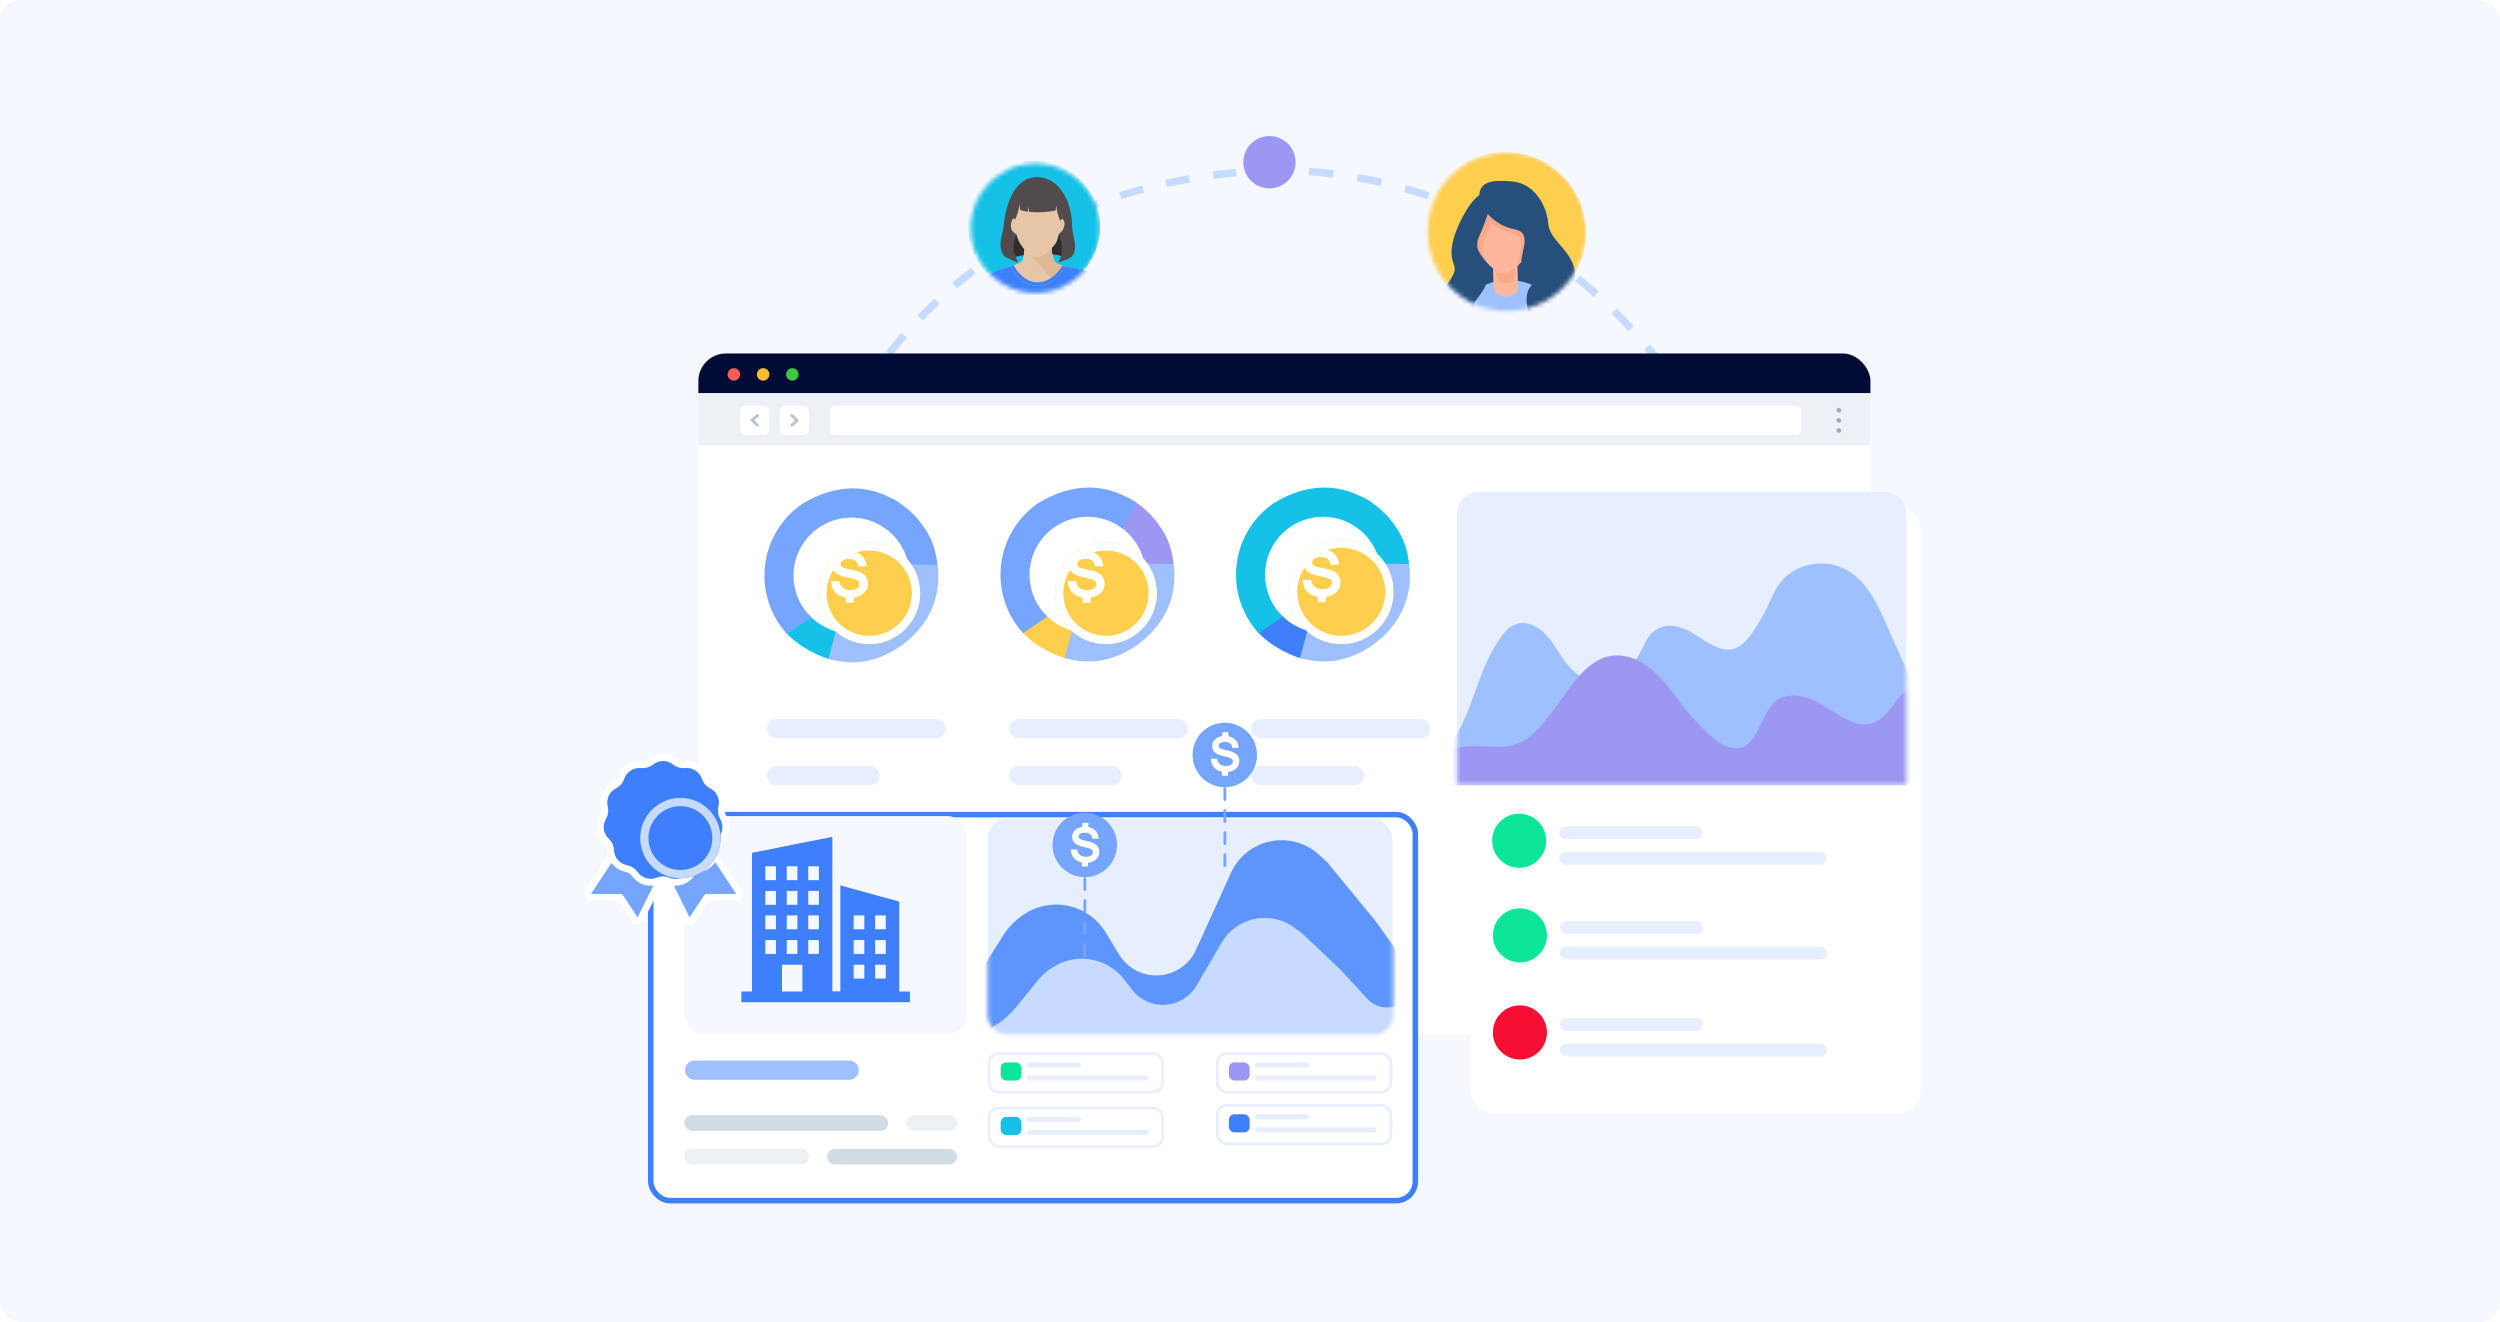 <svg width="588" height="311" viewBox="0 0 588 311" fill="none" xmlns="http://www.w3.org/2000/svg">
<rect width="588" height="311" rx="5" fill="#F5F8FF"/>
<path fill-rule="evenodd" clip-rule="evenodd" d="M299.204 39.121H299.222C300.194 39.121 301.163 39.133 302.129 39.157L302.085 40.916C301.139 40.892 300.191 40.88 299.239 40.88C298.295 40.918 297.356 40.965 296.423 41.02L296.32 39.264C297.269 39.208 298.225 39.161 299.186 39.122L299.204 39.121ZM313.468 41.773C311.588 41.535 309.694 41.344 307.787 41.201L307.919 39.447C309.855 39.593 311.779 39.786 313.688 40.028L313.468 41.773ZM290.861 41.449C289.032 41.625 287.225 41.833 285.443 42.073L285.209 40.329C287.014 40.087 288.842 39.876 290.694 39.698L290.861 41.449ZM324.705 43.775C322.857 43.348 320.992 42.966 319.112 42.631L319.42 40.899C321.33 41.239 323.224 41.627 325.101 42.061L324.705 43.775ZM279.885 42.934C278.058 43.256 276.257 43.611 274.482 44L274.106 42.282C275.905 41.888 277.729 41.528 279.581 41.202L279.885 42.934ZM335.682 46.908C333.885 46.295 332.068 45.725 330.233 45.202L330.715 43.51C332.579 44.042 334.424 44.62 336.249 45.243L335.682 46.908ZM269.085 45.305C267.281 45.783 265.506 46.296 263.76 46.843L263.235 45.165C265.006 44.609 266.806 44.089 268.635 43.604L269.085 45.305ZM258.539 48.612C256.781 49.253 255.055 49.93 253.36 50.641L252.68 49.019C254.401 48.297 256.153 47.61 257.937 46.959L258.539 48.612ZM346.285 51.138C344.558 50.345 342.808 49.595 341.037 48.889L341.688 47.255C343.486 47.972 345.264 48.734 347.018 49.539L346.285 51.138ZM248.344 52.889C246.656 53.696 245.001 54.538 243.38 55.414L242.545 53.866C244.191 52.976 245.872 52.121 247.587 51.302L248.344 52.889ZM356.41 56.415C354.77 55.452 353.104 54.53 351.414 53.649L352.226 52.089C353.942 52.983 355.633 53.92 357.299 54.897L356.41 56.415ZM238.612 58.147C237.016 59.116 235.454 60.12 233.929 61.157L232.941 59.701C234.492 58.648 236.078 57.628 237.701 56.643L238.612 58.147ZM365.96 62.676C364.422 61.555 362.856 60.471 361.263 59.427L362.226 57.955C363.843 59.016 365.434 60.116 366.995 61.254L365.96 62.676ZM229.459 64.365C227.974 65.489 226.525 66.647 225.114 67.835L223.982 66.49C225.417 65.281 226.889 64.105 228.398 62.962L229.459 64.365ZM374.846 69.851C373.425 68.583 371.973 67.35 370.491 66.154L371.595 64.785C373.099 66 374.573 67.251 376.016 68.538L374.846 69.851ZM220.992 71.493C219.634 72.762 218.315 74.061 217.034 75.389L215.769 74.167C217.071 72.817 218.412 71.497 219.792 70.208L220.992 71.493ZM382.988 77.863C381.696 76.462 380.372 75.093 379.015 73.757L380.247 72.503C381.624 73.859 382.969 75.248 384.28 76.67L382.988 77.863ZM213.303 79.458C212.086 80.856 210.907 82.282 209.768 83.733L208.386 82.647C209.543 81.172 210.741 79.723 211.978 78.302L213.303 79.458ZM390.314 86.629C389.163 85.109 387.977 83.617 386.757 82.157L388.106 81.029C389.344 82.511 390.548 84.024 391.715 85.568L390.314 86.629ZM206.464 88.166C205.396 89.677 204.367 91.212 203.377 92.771L201.894 91.827C202.899 90.245 203.944 88.685 205.029 87.15L206.464 88.166ZM396.757 96.065C395.758 94.439 394.722 92.84 393.649 91.269L395.1 90.276C396.189 91.871 397.241 93.494 398.254 95.144L396.757 96.065ZM200.525 97.513C199.612 99.121 198.737 100.749 197.903 102.396L196.335 101.601C197.182 99.928 198.07 98.275 198.998 96.644L200.525 97.513ZM402.259 106.079C401.421 104.363 400.544 102.672 399.629 101.005L401.169 100.158C402.098 101.849 402.988 103.566 403.838 105.307L402.259 106.079ZM195.518 107.395C194.762 109.081 194.046 110.784 193.369 112.503L191.734 111.859C192.42 110.115 193.147 108.386 193.914 106.675L195.518 107.395ZM406.769 116.577C406.101 114.788 405.391 113.02 404.641 111.274L406.256 110.579C407.017 112.351 407.737 114.146 408.416 115.961L406.769 116.577ZM191.459 117.705C190.862 119.454 190.305 121.216 189.787 122.99L188.1 122.498C188.625 120.698 189.19 118.911 189.795 117.137L191.459 117.705ZM410.248 127.462C409.754 125.616 409.218 123.787 408.64 121.978L410.314 121.442C410.901 123.278 411.445 125.134 411.946 127.008L410.248 127.462ZM188.355 128.346C187.918 130.141 187.52 131.946 187.162 133.76L185.438 133.419C185.8 131.58 186.204 129.75 186.647 127.929L188.355 128.346ZM412.665 138.631C412.35 136.744 411.992 134.873 411.59 133.018L413.308 132.645C413.716 134.528 414.08 136.427 414.399 138.341L412.665 138.631ZM186.208 139.222C185.93 141.049 185.691 142.882 185.492 144.721L183.745 144.531C183.946 142.668 184.188 140.809 184.47 138.957L186.208 139.222ZM414.007 149.98C413.873 148.07 413.693 146.173 413.471 144.29L415.216 144.083C415.442 145.994 415.624 147.919 415.76 149.856L414.007 149.98ZM185.016 150.246C184.896 152.09 184.817 153.938 184.777 155.786L183.02 155.748C183.06 153.874 183.141 152.002 183.261 150.132L185.016 150.246ZM414.308 158.557C414.308 157.599 414.297 156.643 414.275 155.69L416.032 155.649C416.048 156.324 416.058 157 416.063 157.678H416.069V158.557C416.069 159.529 416.057 160.499 416.035 161.466L414.277 161.425C414.293 160.748 414.303 160.071 414.308 159.392V158.557ZM184.777 161.332C184.817 163.18 184.896 165.027 185.015 166.872L183.261 166.985C183.14 165.115 183.06 163.243 183.02 161.369L184.777 161.332Z" fill="#C6DBFF"/>
<mask id="mask0_6634_91967" style="mask-type:alpha" maskUnits="userSpaceOnUse" x="228" y="38" width="31" height="31">
<circle cx="243.545" cy="53.687" r="15.213" fill="#C4C4C4"/>
</mask>
<g mask="url(#mask0_6634_91967)">
<circle cx="243.216" cy="53.362" r="15.537" fill="#15C1E6"/>
<path d="M239.029 55.173L238.575 54.994C238.317 54.892 238.103 54.703 237.974 54.456C237.801 54.123 237.599 53.616 237.618 53.078C237.652 52.145 238.355 50.976 238.683 51.327C239.01 51.678 239.44 52.845 239.44 52.845V55.173H239.029Z" fill="#E7C6A7"/>
<path d="M249.374 55.173L250.187 54.851C250.187 54.851 250.815 54.011 250.782 53.078C250.749 52.145 250.045 50.976 249.718 51.327C249.391 51.678 248.961 52.845 248.961 52.845V55.173H249.374Z" fill="#E7C6A7"/>
<path d="M249.375 55.174L249.824 54.996C250.09 54.892 250.309 54.693 250.44 54.438C250.611 54.105 250.804 53.606 250.786 53.078C250.753 52.145 250.049 50.976 249.722 51.327C249.395 51.678 248.965 52.845 248.965 52.845V55.173H249.375V55.174Z" fill="#E7C6A7"/>
<path d="M240.848 56.713C240.848 56.713 241.101 60.551 240.325 61.411C239.392 62.445 235.183 63.19 235.39 63.554C235.39 63.554 238.119 68.356 243.879 68.356C249.639 68.356 252.467 64.093 252.899 63.479C253.029 63.195 248.951 62.451 248.152 61.651C247.369 60.868 247.339 56.563 247.339 56.563L240.848 56.713Z" fill="#E7C6A7"/>
<path d="M251.787 64.19C252.027 63.862 252.255 63.548 252.471 63.248C252.366 63.212 252.252 63.172 252.131 63.127C250.94 62.761 248.712 62.219 248.144 61.652C247.509 61.016 247.369 58.058 247.34 56.968L241.086 57.599C241.101 57.907 241.116 58.265 241.123 58.638L248.768 67.059C249.008 66.933 251.57 64.325 251.787 64.19Z" fill="#DFB996"/>
<path d="M249.361 51.421C249.361 53.227 249.073 55.187 248.69 56.563C248.643 56.728 248.571 56.886 248.474 57.029C247.167 58.944 245.321 60.471 244.054 60.471C242.679 60.471 241.008 59.136 239.717 57.057C239.627 56.912 239.597 56.739 239.525 56.583C238.849 55.143 238.688 53.236 238.745 51.421C238.902 46.518 241.122 42.538 244.054 42.538C246.985 42.538 249.361 46.515 249.361 51.421Z" fill="#E7C6A7"/>
<path d="M252.156 53.318C252.156 46.871 248.725 41.643 243.945 41.643C239.164 41.643 236.64 46.898 236.044 53.318C235.887 55.006 234.461 57.698 236.061 60.075C236.182 60.255 236.453 60.462 236.651 60.552C237.472 60.932 238.668 61.519 239.396 61.724C239.509 61.756 238.816 60.445 238.929 60.401C238.929 60.401 240.11 60.039 240.776 60.014C240.776 60.014 240.88 59.269 240.874 58.609C240.874 58.609 239.377 56.982 239.067 55.174C239.065 55.172 239.062 55.17 239.06 55.168C238.039 54.414 237.935 54.157 237.838 53.76C237.501 52.379 238.359 50.609 238.741 51.685C239.386 50.375 239.892 48.086 239.892 48.086C239.962 48.111 239.873 49.334 239.945 49.363C240.372 49.526 240.993 49.706 241.731 49.8C241.783 49.807 241.839 48.617 241.892 48.619C241.94 48.621 241.987 49.81 242.036 49.816C244.089 50.054 246.599 49.903 248.257 49.501C248.364 49.475 248.349 48.47 248.449 48.442C248.547 49.608 248.912 50.859 249.353 51.923C249.719 51.265 250.1 51.515 250.286 52.064C250.524 52.764 250.21 53.729 249.829 54.31C249.7 54.507 249.033 54.976 249.001 55.175C249.001 55.175 248.924 55.966 248.428 57.065C248.342 57.258 248.243 57.365 247.411 58.374C247.412 59.255 247.526 59.668 247.561 59.812C247.561 59.812 248.975 59.958 249.61 60.187C249.65 60.201 248.92 61.741 248.96 61.729C249.691 61.493 251.729 60.894 252.192 60.199C253.65 58.298 252.336 55.96 252.156 53.318Z" fill="#514B4E"/>
<path opacity="0.41" d="M240.878 58.609C240.878 58.609 239.399 56.988 239.07 55.174C238.34 56.31 238.089 59.048 238.933 60.403C238.933 60.403 240.114 60.041 240.78 60.016C240.78 60.015 240.884 59.27 240.878 58.609Z" fill="black"/>
<path opacity="0.41" d="M249.002 55.188C249.002 55.188 249.002 55.225 248.984 55.314C248.939 55.588 248.803 56.239 248.432 57.063C248.345 57.256 248.246 57.363 247.414 58.372C247.415 59.253 247.53 59.666 247.564 59.81C247.564 59.81 248.978 59.956 249.614 60.185C249.943 58.466 249.656 56.381 249.002 55.188Z" fill="black"/>
<path d="M250.661 62.698L250.695 62.717C250.67 62.763 250.072 63.852 248.964 64.952C248.308 65.603 247.609 66.122 246.884 66.497C245.968 66.971 245.011 67.211 244.039 67.211C243.078 67.211 242.141 66.972 241.255 66.5C240.556 66.128 239.887 65.609 239.269 64.96C238.224 63.863 237.63 62.661 237.63 62.661C236.389 63.043 228.967 64.96 232.136 68.355C232.136 68.355 238.28 70.801 244.039 70.801C249.799 70.801 259.237 65.302 255.906 63.828C259.738 64.536 251.844 63.046 250.661 62.698Z" fill="#3D7FFC"/>
<path d="M237.652 62.701C237.674 62.747 238.229 63.862 239.274 64.961C239.892 65.61 240.561 66.129 241.261 66.501C242.146 66.972 243.083 67.212 244.045 67.212C245.016 67.212 245.973 66.971 246.889 66.498C247.613 66.124 248.313 65.604 248.969 64.953C250.077 63.853 250.676 62.763 250.701 62.717L250.666 62.698C250.416 62.625 250.163 62.547 249.917 62.468C249.731 62.778 249.21 63.581 248.403 64.382C247.049 65.728 245.583 66.408 244.046 66.408C242.531 66.408 241.121 65.735 239.856 64.407C239.055 63.567 238.572 62.685 238.421 62.403C238.166 62.489 237.889 62.584 237.633 62.663L237.652 62.701Z" fill="#3D7FFC"/>
</g>
<mask id="mask1_6634_91967" style="mask-type:alpha" maskUnits="userSpaceOnUse" x="335" y="35" width="39" height="39">
<circle cx="354.429" cy="54.517" r="18.633" fill="#C4C4C4"/>
</mask>
<g mask="url(#mask1_6634_91967)">
<path d="M353.964 73.816C364.48 73.816 373.006 65.292 373.006 54.777C373.006 44.263 364.48 35.739 353.964 35.739C343.447 35.739 334.922 44.263 334.922 54.777C334.922 65.292 343.447 73.816 353.964 73.816Z" fill="#FECE4D"/>
<path d="M347.177 68.018C348.903 68.018 350.303 65.993 350.303 63.494C350.303 60.995 348.903 58.97 347.177 58.97C345.45 58.97 344.051 60.995 344.051 63.494C344.051 65.993 345.45 68.018 347.177 68.018Z" fill="#FEB79C"/>
<path d="M344.976 70.944L364.146 69.874C364.146 69.874 367.07 61.886 366.413 61.356C365.746 60.826 354.694 54.967 354.694 54.967L343.906 55.232L344.976 70.944Z" fill="#274F7C"/>
<path d="M354.829 89.579C362.034 89.579 367.874 84.276 367.874 77.734C367.874 71.192 362.034 65.889 354.829 65.889C347.625 65.889 341.785 71.192 341.785 77.734C341.785 84.276 347.625 89.579 354.829 89.579Z" fill="#9FC0FF"/>
<path d="M354.174 69.747C352.616 69.747 351.337 68.769 351.295 67.551L351.114 61.953C351.073 60.714 352.338 59.67 353.924 59.648C355.523 59.627 356.844 60.605 356.872 61.844L357.053 67.443C357.095 68.682 355.829 69.725 354.244 69.747C354.23 69.747 354.202 69.747 354.174 69.747Z" fill="#FEB79C"/>
<path d="M353.974 59.436C352.946 59.458 352.099 60.199 351.887 61.163L351.971 64.48C352.003 65.677 352.978 66.62 354.165 66.62C354.186 66.62 354.197 66.62 354.218 66.62C355.246 66.599 356.094 65.857 356.305 64.893L356.221 61.577C356.189 60.358 355.193 59.405 353.974 59.436Z" fill="#FAA887"/>
<path d="M360.819 53.643C360.819 58.602 356.824 64.228 353.529 64.228C351.028 64.228 346.238 58.612 346.238 53.643C346.238 48.685 349.502 44.659 353.529 44.659C357.555 44.659 360.819 48.685 360.819 53.643Z" fill="#FEB79C"/>
<path d="M350.127 46.448C349.449 46.522 348.718 47.031 347.997 47.783C346.895 49.351 346.238 51.396 346.238 53.642C346.238 56.365 347.679 59.278 349.396 61.365C348.612 59.745 348.252 58.113 349.237 56.142C350.127 54.352 351.431 50.347 351.431 50.347C351.431 50.347 352.829 46.151 350.127 46.448Z" fill="#FAA887"/>
<path d="M353.531 44.659C351.009 44.659 348.794 46.238 347.48 48.632C348.148 50.052 350.331 53.707 355.428 54.745C359.497 55.572 357.07 59.375 357.007 62.469C359.115 60.413 360.822 56.885 360.822 53.643C360.822 48.685 357.558 44.659 353.531 44.659Z" fill="#FAA887"/>
<path d="M348.047 47.253C348.047 47.253 349.87 52.646 356.238 53.939C361.134 54.934 356.641 60.232 358.135 63.421C359.247 65.794 361.727 65.222 359.83 67.616C357.933 70.011 359.428 78.095 365.118 76.304C370.808 74.503 371.709 65.021 369.515 61.132C367.322 57.234 364.419 55.941 364.122 52.349C363.825 48.758 361.123 43.068 355.539 42.666C351.999 42.412 347.146 42.062 348.047 47.253Z" fill="#274F7C"/>
<path d="M350.238 49.446C350.238 49.446 348.934 53.451 348.044 55.242C346.55 58.24 348.14 60.433 349.644 63.029C350.746 64.936 349.358 67.479 348.542 68.718C347.048 71.017 345.745 71.515 347.44 73.306C349.136 75.107 339.451 81.792 338.454 75.7C337.458 69.608 340.351 67.51 341.75 64.713C343.149 61.916 340.256 62.022 341.951 55.93C342.831 52.784 346.243 45.844 348.945 45.547C351.637 45.251 350.238 49.446 350.238 49.446Z" fill="#274F7C"/>
</g>
<circle cx="298.572" cy="38.15" r="6.15" fill="#9D97F4"/>
<g filter="url(#filter0_dd_6634_91967)">
<g clip-path="url(#clip0_6634_91967)">
<path d="M434.512 89.247H163.196C161.994 89.247 161.02 90.254 161.02 91.495V259.588C161.02 260.829 161.994 261.836 163.196 261.836H434.512C435.714 261.836 436.688 260.829 436.688 259.588V91.495C436.688 90.254 435.714 89.247 434.512 89.247Z" fill="white"/>
<path d="M436.688 79.905H161.02V89.247H436.688V79.905Z" fill="#000C36"/>
<path d="M170.843 84.818C170.844 85.109 170.758 85.395 170.596 85.638C170.435 85.881 170.205 86.071 169.935 86.183C169.666 86.295 169.369 86.325 169.083 86.268C168.797 86.212 168.534 86.072 168.328 85.865C168.121 85.659 167.98 85.397 167.923 85.11C167.866 84.824 167.895 84.527 168.006 84.257C168.118 83.988 168.307 83.757 168.549 83.595C168.792 83.433 169.077 83.346 169.369 83.346C169.758 83.349 170.131 83.505 170.407 83.78C170.683 84.055 170.839 84.428 170.843 84.818Z" fill="#F66058"/>
<path d="M177.722 84.818C177.722 85.11 177.636 85.395 177.475 85.638C177.313 85.882 177.083 86.071 176.813 86.183C176.544 86.295 176.247 86.325 175.961 86.268C175.675 86.211 175.412 86.071 175.205 85.864C174.999 85.658 174.858 85.395 174.802 85.108C174.745 84.822 174.774 84.525 174.886 84.255C174.998 83.985 175.188 83.755 175.431 83.593C175.674 83.431 175.959 83.345 176.251 83.346C176.445 83.345 176.636 83.382 176.815 83.456C176.994 83.53 177.156 83.638 177.293 83.775C177.43 83.912 177.538 84.074 177.612 84.253C177.685 84.432 177.723 84.624 177.722 84.818Z" fill="#F9BD2E"/>
<path d="M184.601 84.818C184.601 85.109 184.516 85.395 184.354 85.638C184.192 85.881 183.962 86.071 183.693 86.183C183.424 86.295 183.127 86.325 182.841 86.268C182.555 86.212 182.292 86.072 182.085 85.865C181.879 85.659 181.738 85.397 181.681 85.11C181.624 84.824 181.653 84.527 181.764 84.257C181.876 83.988 182.065 83.757 182.307 83.595C182.55 83.433 182.835 83.346 183.127 83.346C183.516 83.349 183.889 83.505 184.165 83.78C184.44 84.055 184.597 84.428 184.601 84.818Z" fill="#3CC840"/>
<path d="M436.688 89.247H161.02V101.54H436.688V89.247Z" fill="#EDF1F6"/>
<path d="M420.472 93.491C420.472 92.776 419.892 92.197 419.177 92.197H193.271C192.556 92.197 191.977 92.776 191.977 93.491V97.786C191.977 98.501 192.556 99.08 193.271 99.08H419.177C419.892 99.08 420.472 98.501 420.472 97.786V93.491Z" fill="white"/>
<rect x="180.18" y="92.197" width="6.879" height="6.884" rx="1.295" fill="white"/>
<path fill-rule="evenodd" clip-rule="evenodd" d="M182.746 94.26C182.887 94.131 183.115 94.131 183.255 94.26L184.501 95.407C184.641 95.536 184.641 95.745 184.501 95.874L183.255 97.017C183.114 97.146 182.887 97.146 182.746 97.017C182.605 96.888 182.605 96.679 182.746 96.55L183.738 95.64L182.746 94.726C182.605 94.597 182.606 94.388 182.746 94.26Z" fill="#B8C4D0"/>
<rect x="177.727" y="99.08" width="6.879" height="6.884" rx="1.295" transform="rotate(-180 177.727 99.08)" fill="white"/>
<path fill-rule="evenodd" clip-rule="evenodd" d="M175.16 97.017C175.019 97.146 174.791 97.146 174.651 97.017L173.405 95.87C173.265 95.741 173.265 95.532 173.405 95.403L174.651 94.26C174.792 94.131 175.02 94.131 175.16 94.26C175.301 94.389 175.301 94.598 175.16 94.727L174.168 95.637L175.161 96.551C175.301 96.68 175.301 96.889 175.16 97.017Z" fill="#B8C4D0"/>
<path d="M429.255 93.808C429.144 93.808 429.036 93.775 428.944 93.713C428.851 93.651 428.78 93.564 428.737 93.461C428.695 93.359 428.684 93.246 428.706 93.138C428.728 93.029 428.782 92.929 428.861 92.851C428.94 92.773 429.04 92.721 429.149 92.7C429.258 92.679 429.371 92.691 429.473 92.734C429.575 92.777 429.662 92.849 429.723 92.942C429.784 93.034 429.816 93.143 429.815 93.254C429.813 93.401 429.754 93.542 429.649 93.646C429.544 93.749 429.403 93.808 429.255 93.808Z" fill="#9BACBC"/>
<path d="M429.255 96.178C429.144 96.178 429.036 96.145 428.944 96.084C428.851 96.022 428.78 95.934 428.737 95.832C428.695 95.729 428.684 95.617 428.706 95.508C428.728 95.4 428.782 95.3 428.861 95.222C428.94 95.144 429.04 95.091 429.149 95.07C429.258 95.049 429.371 95.061 429.473 95.104C429.575 95.147 429.662 95.22 429.723 95.312C429.784 95.405 429.816 95.514 429.815 95.624C429.813 95.772 429.754 95.913 429.649 96.016C429.544 96.12 429.403 96.178 429.255 96.178Z" fill="#9BACBC"/>
<path d="M429.255 98.568C429.144 98.568 429.036 98.535 428.944 98.473C428.852 98.412 428.78 98.325 428.738 98.222C428.696 98.12 428.684 98.008 428.706 97.9C428.728 97.791 428.781 97.691 428.859 97.613C428.938 97.535 429.037 97.482 429.146 97.46C429.254 97.439 429.367 97.45 429.469 97.492C429.571 97.534 429.659 97.606 429.72 97.698C429.782 97.79 429.815 97.898 429.815 98.009C429.815 98.157 429.756 98.299 429.651 98.404C429.546 98.509 429.403 98.568 429.255 98.568Z" fill="#9BACBC"/>
<path d="M213.936 120.578C212.039 117.797 209.485 115.527 206.5 113.968C206.594 115.16 206.407 116.357 205.951 117.462C205.496 118.567 204.786 119.55 203.879 120.329C206.212 121.688 208.091 123.706 209.277 126.13C210.462 128.554 210.903 131.274 210.542 133.948C210.922 133.775 211.323 133.652 211.734 133.581L212.54 133.542C212.855 133.091 213.163 132.626 213.451 132.155C213.635 131.744 213.855 131.35 214.106 130.977C214.185 130.813 214.263 130.656 214.335 130.499C214.951 129.19 216.15 130.172 217.27 129.642C216.74 125.002 215.462 122.803 213.936 120.578Z" fill="#76A5FF"/>
<path d="M194.469 149.96H194.646C194.561 149.541 194.469 149.129 194.352 148.71C194.306 148.534 194.247 148.357 194.201 148.18V148.134L193.729 146.642C193.598 146.219 193.549 145.775 193.585 145.333C190.998 144.656 188.669 143.231 186.889 141.237C185.709 142.473 184.375 143.553 182.919 144.45C182.422 144.775 181.884 145.035 181.32 145.222C183.803 148.219 188.16 150.615 191.652 151.766C192.655 150.778 192.989 149.96 194.469 149.96Z" fill="#15C1E6"/>
<path d="M187.578 141.97C186.906 141.325 186.302 140.612 185.777 139.843C183.943 137.168 183.123 133.928 183.464 130.703C183.805 127.479 185.286 124.481 187.639 122.248C189.993 120.015 193.066 118.693 196.308 118.519C199.549 118.344 202.747 119.329 205.327 121.297L208.347 115.073C201.14 110.4 193.422 110.492 185.462 115.256C180.982 118.324 177.905 123.043 176.907 128.377C175.91 133.71 177.073 139.221 180.142 143.698C180.666 144.463 181.242 145.191 181.865 145.877L187.578 141.97Z" fill="#76A5FF"/>
<path d="M191.994 151.537L193.598 145.588C195.79 146.135 198.084 146.144 200.283 145.61C202.587 145.052 204.711 143.917 206.455 142.312C208.199 140.707 209.506 138.686 210.252 136.437C210.957 134.314 211.14 132.055 210.789 129.85L217.03 129.951C217.723 136.953 215.308 142.76 209.913 147.316C207.947 148.975 205.7 150.27 203.277 151.139C199.678 152.425 196.568 152.57 191.994 151.537Z" fill="#9FC0FF" stroke="#9FC0FF" stroke-width="0.647"/>
<rect x="177.145" y="165.895" width="42.078" height="4.532" rx="2.266" fill="#E7EEFF"/>
<rect x="177.145" y="176.9" width="26.542" height="4.532" rx="2.266" fill="#E7EEFF"/>
<path d="M269.455 120.388C267.559 117.607 265.004 115.337 262.019 113.778C262.114 114.97 261.926 116.167 261.471 117.272C261.015 118.377 260.305 119.36 259.398 120.139C261.732 121.498 263.61 123.516 264.796 125.94C265.982 128.364 266.422 131.084 266.061 133.758C266.441 133.585 266.842 133.462 267.254 133.391L268.06 133.352C268.374 132.901 268.682 132.436 268.97 131.965C269.155 131.554 269.374 131.16 269.626 130.787C269.704 130.623 269.783 130.466 269.855 130.309C270.471 129 271.67 129.982 272.79 129.452C272.259 124.812 270.982 122.613 269.455 120.388Z" fill="#9D97F4"/>
<path d="M249.989 149.77H250.166C250.081 149.351 249.989 148.939 249.871 148.52C249.825 148.344 249.766 148.167 249.72 147.99V147.944L249.249 146.452C249.118 146.029 249.069 145.585 249.105 145.143C246.518 144.466 244.188 143.041 242.409 141.047C241.229 142.283 239.894 143.363 238.438 144.26C237.941 144.585 237.404 144.845 236.84 145.032C239.323 148.03 243.68 150.425 247.172 151.577C248.174 150.588 248.508 149.77 249.989 149.77Z" fill="#FECE4D"/>
<path d="M243.098 141.78C242.426 141.135 241.822 140.422 241.296 139.653C239.462 136.978 238.642 133.738 238.984 130.513C239.325 127.289 240.805 124.291 243.159 122.058C245.513 119.825 248.586 118.503 251.827 118.329C255.069 118.154 258.266 119.139 260.846 121.107L263.867 114.883C256.66 110.211 248.942 110.302 240.982 115.066C236.502 118.134 233.424 122.854 232.427 128.187C231.429 133.52 232.593 139.031 235.662 143.508C236.185 144.273 236.761 145.001 237.385 145.687L243.098 141.78Z" fill="#76A5FF"/>
<path d="M247.513 151.347L249.118 145.398C251.31 145.945 253.604 145.954 255.802 145.421C258.107 144.862 260.231 143.727 261.975 142.122C263.719 140.517 265.025 138.496 265.772 136.247C266.477 134.124 266.66 131.865 266.309 129.66L272.55 129.761C273.243 136.763 270.828 142.57 265.432 147.126C263.467 148.785 261.219 150.08 258.797 150.949C255.197 152.235 252.087 152.38 247.513 151.347Z" fill="#9FC0FF" stroke="#9FC0FF" stroke-width="0.647"/>
<rect x="234.109" y="165.895" width="42.078" height="4.532" rx="2.266" fill="#E7EEFF"/>
<rect x="234.109" y="176.9" width="26.542" height="4.532" rx="2.266" fill="#E7EEFF"/>
<path d="M324.85 120.388C322.953 117.607 320.399 115.337 317.414 113.778C317.508 114.97 317.321 116.167 316.865 117.272C316.41 118.377 315.7 119.36 314.793 120.139C317.126 121.498 319.005 123.516 320.191 125.94C321.377 128.364 321.817 131.084 321.456 133.758C321.836 133.585 322.237 133.462 322.648 133.391L323.454 133.352C323.769 132.901 324.077 132.436 324.365 131.965C324.55 131.554 324.769 131.16 325.02 130.787C325.099 130.623 325.177 130.466 325.249 130.309C325.865 129 327.064 129.982 328.185 129.452C327.654 124.812 326.376 122.613 324.85 120.388Z" fill="#15C1E6"/>
<path d="M305.384 149.77H305.56C305.475 149.351 305.384 148.939 305.266 148.52C305.22 148.344 305.161 148.167 305.115 147.99V147.944L304.643 146.452C304.512 146.029 304.463 145.585 304.499 145.143C301.912 144.466 299.583 143.041 297.803 141.047C296.623 142.283 295.289 143.363 293.833 144.26C293.336 144.585 292.798 144.845 292.234 145.032C294.717 148.03 299.074 150.425 302.566 151.577C303.569 150.588 303.903 149.77 305.384 149.77Z" fill="#3D7FFC"/>
<path d="M298.492 141.78C297.82 141.135 297.216 140.422 296.691 139.653C294.857 136.978 294.037 133.738 294.378 130.513C294.72 127.289 296.2 124.291 298.554 122.058C300.907 119.825 303.98 118.503 307.222 118.329C310.463 118.154 313.661 119.139 316.241 121.107L319.261 114.883C312.054 110.211 304.337 110.302 296.376 115.066C291.896 118.134 288.819 122.854 287.821 128.187C286.824 133.52 287.987 139.031 291.056 143.508C291.58 144.273 292.156 145.001 292.779 145.687L298.492 141.78Z" fill="#15C1E6"/>
<path d="M302.908 151.347L304.512 145.398C306.704 145.945 308.998 145.954 311.197 145.421C313.501 144.862 315.625 143.727 317.369 142.122C319.113 140.517 320.42 138.496 321.166 136.247C321.871 134.124 322.054 131.865 321.703 129.66L327.944 129.761C328.637 136.763 326.222 142.57 320.827 147.126C318.861 148.785 316.614 150.08 314.191 150.949C310.592 152.235 307.482 152.38 302.908 151.347Z" fill="#9FC0FF" stroke="#9FC0FF" stroke-width="0.647"/>
<rect x="291.082" y="165.895" width="42.078" height="4.532" rx="2.266" fill="#E7EEFF"/>
<rect x="291.082" y="176.9" width="26.542" height="4.532" rx="2.266" fill="#E7EEFF"/>
<g filter="url(#filter1_dd_6634_91967)">
<circle cx="196.945" cy="132.017" r="11.976" fill="#FECE4D"/>
<circle cx="196.945" cy="132.017" r="11.005" stroke="white" stroke-width="1.942"/>
</g>
<g filter="url(#filter2_dd_6634_91967)">
<circle cx="252.617" cy="132.017" r="11.976" fill="#FECE4D"/>
<circle cx="252.617" cy="132.017" r="11.005" stroke="white" stroke-width="1.942"/>
</g>
<g filter="url(#filter3_dd_6634_91967)">
<circle cx="307.968" cy="131.693" r="12.3" fill="#FECE4D"/>
<circle cx="307.968" cy="131.693" r="11.329" stroke="white" stroke-width="1.942"/>
</g>
<path d="M196.925 137.379C196.164 137.395 195.498 137.311 194.926 137.125C194.351 136.939 193.872 136.671 193.481 136.325C193.09 135.979 192.782 135.551 192.58 135.07C192.37 134.582 192.248 134.042 192.219 133.453L194.146 133.411C194.188 133.789 194.286 134.115 194.445 134.39C194.593 134.656 194.796 134.887 195.039 135.069C195.282 135.249 195.557 135.38 195.85 135.454C196.165 135.536 196.49 135.573 196.816 135.565C197.114 135.561 197.409 135.521 197.697 135.445C197.962 135.375 198.189 135.278 198.375 135.154C198.552 135.041 198.698 134.888 198.803 134.707C198.903 134.528 198.951 134.326 198.944 134.121C198.939 133.901 198.885 133.715 198.781 133.562C198.677 133.408 198.511 133.275 198.286 133.158C198.061 133.04 197.762 132.937 197.396 132.844C197.03 132.752 196.578 132.658 196.042 132.562C195.431 132.439 194.904 132.292 194.462 132.123C194.019 131.953 193.653 131.748 193.364 131.507C193.087 131.282 192.866 130.996 192.718 130.672C192.575 130.354 192.499 129.987 192.49 129.57C192.48 129.122 192.565 128.707 192.743 128.325C192.925 127.941 193.19 127.602 193.519 127.333C193.855 127.053 194.262 126.83 194.735 126.664C195.208 126.498 195.737 126.41 196.321 126.397C196.929 126.384 197.486 126.455 197.992 126.61C198.498 126.766 198.936 126.994 199.307 127.297C199.68 127.604 199.982 127.988 200.191 128.424C200.409 128.869 200.531 129.379 200.557 129.949L198.651 129.991C198.485 128.782 197.741 128.192 196.417 128.221C195.774 128.235 195.283 128.356 194.945 128.579C194.608 128.802 194.444 129.108 194.453 129.486C194.453 129.628 194.495 129.768 194.574 129.886C194.651 129.999 194.773 130.102 194.94 130.194C195.104 130.287 195.317 130.371 195.575 130.444C195.832 130.517 196.148 130.587 196.513 130.656C196.833 130.714 197.16 130.778 197.497 130.853C197.83 130.924 198.16 131.013 198.484 131.118C198.8 131.221 199.105 131.352 199.398 131.509C199.678 131.66 199.934 131.852 200.157 132.079C200.381 132.31 200.559 132.581 200.682 132.878C200.813 133.186 200.883 133.549 200.893 133.966C200.903 134.457 200.813 134.908 200.621 135.319C200.429 135.729 200.151 136.093 199.806 136.386C199.453 136.686 199.031 136.924 198.541 137.099C198.05 137.275 197.511 137.368 196.925 137.379Z" fill="white"/>
<path fill-rule="evenodd" clip-rule="evenodd" d="M195.624 125.262L197.116 125.23C197.166 125.229 197.214 125.247 197.249 125.282C197.285 125.316 197.306 125.363 197.307 125.412L197.354 127.558L195.489 127.599L195.442 125.453C195.441 125.404 195.459 125.356 195.494 125.32C195.528 125.284 195.575 125.264 195.624 125.262ZM197.547 136.353L197.591 138.327C197.592 138.377 197.573 138.425 197.539 138.461C197.504 138.496 197.457 138.517 197.408 138.518L195.915 138.551C195.866 138.552 195.818 138.533 195.782 138.499C195.746 138.465 195.725 138.418 195.724 138.368L195.681 136.394L197.547 136.353Z" fill="white"/>
<path d="M252.601 137.379C251.84 137.395 251.174 137.311 250.601 137.125C250.027 136.939 249.547 136.671 249.157 136.325C248.766 135.979 248.458 135.551 248.255 135.07C248.046 134.582 247.924 134.042 247.895 133.453L249.822 133.411C249.863 133.789 249.962 134.115 250.121 134.39C250.269 134.656 250.471 134.887 250.715 135.069C250.958 135.249 251.233 135.38 251.525 135.454C251.841 135.536 252.166 135.573 252.492 135.565C252.789 135.561 253.085 135.521 253.373 135.445C253.638 135.375 253.865 135.278 254.051 135.154C254.227 135.041 254.374 134.888 254.479 134.707C254.578 134.528 254.627 134.326 254.62 134.121C254.615 133.901 254.561 133.715 254.457 133.562C254.353 133.408 254.187 133.275 253.962 133.158C253.737 133.04 253.437 132.937 253.072 132.844C252.706 132.752 252.254 132.658 251.718 132.562C251.107 132.439 250.58 132.292 250.137 132.123C249.695 131.953 249.329 131.748 249.039 131.507C248.763 131.282 248.542 130.996 248.394 130.672C248.25 130.354 248.175 129.987 248.166 129.57C248.156 129.122 248.241 128.707 248.419 128.325C248.6 127.941 248.865 127.602 249.195 127.333C249.531 127.053 249.938 126.83 250.411 126.664C250.883 126.498 251.413 126.41 251.997 126.397C252.605 126.384 253.162 126.455 253.668 126.61C254.174 126.766 254.612 126.994 254.983 127.297C255.356 127.604 255.658 127.988 255.867 128.424C256.085 128.869 256.206 129.379 256.233 129.949L254.326 129.991C254.161 128.782 253.416 128.192 252.093 128.221C251.449 128.235 250.959 128.356 250.621 128.579C250.284 128.802 250.12 129.108 250.128 129.486C250.128 129.628 250.171 129.768 250.25 129.886C250.326 129.999 250.448 130.102 250.615 130.194C250.78 130.287 250.993 130.371 251.251 130.444C251.508 130.517 251.824 130.587 252.189 130.656C252.509 130.714 252.836 130.778 253.172 130.853C253.506 130.924 253.836 131.013 254.16 131.118C254.475 131.221 254.781 131.352 255.073 131.509C255.354 131.66 255.61 131.852 255.833 132.079C256.057 132.31 256.235 132.581 256.358 132.878C256.489 133.186 256.559 133.549 256.568 133.966C256.579 134.457 256.488 134.908 256.296 135.319C256.105 135.729 255.827 136.093 255.482 136.386C255.129 136.686 254.707 136.924 254.216 137.099C253.725 137.275 253.187 137.368 252.601 137.379Z" fill="white"/>
<path fill-rule="evenodd" clip-rule="evenodd" d="M251.3 125.262L252.792 125.23C252.842 125.229 252.889 125.247 252.925 125.282C252.961 125.316 252.982 125.363 252.983 125.412L253.03 127.558L251.164 127.599L251.117 125.453C251.116 125.404 251.135 125.356 251.169 125.32C251.204 125.284 251.251 125.264 251.3 125.262ZM253.223 136.353L253.266 138.327C253.267 138.377 253.249 138.425 253.214 138.461C253.18 138.496 253.133 138.517 253.084 138.518L251.591 138.551C251.541 138.552 251.494 138.533 251.458 138.499C251.422 138.465 251.401 138.418 251.4 138.368L251.357 136.394L253.223 136.353Z" fill="white"/>
<path d="M307.959 137.2C307.178 137.217 306.493 137.13 305.905 136.939C305.316 136.748 304.823 136.473 304.421 136.118C304.02 135.763 303.704 135.322 303.496 134.829C303.281 134.328 303.156 133.773 303.125 133.168L305.104 133.125C305.147 133.513 305.248 133.848 305.412 134.13C305.564 134.403 305.772 134.641 306.022 134.828C306.271 135.013 306.554 135.147 306.854 135.223C307.178 135.307 307.512 135.346 307.847 135.337C308.152 135.333 308.456 135.292 308.751 135.214C309.024 135.142 309.257 135.043 309.448 134.916C309.629 134.799 309.78 134.642 309.888 134.456C309.99 134.272 310.04 134.064 310.032 133.854C310.027 133.628 309.972 133.437 309.865 133.28C309.758 133.122 309.588 132.986 309.357 132.865C309.125 132.744 308.818 132.638 308.442 132.543C308.067 132.448 307.602 132.352 307.052 132.253C306.424 132.127 305.883 131.976 305.429 131.802C304.974 131.627 304.598 131.417 304.301 131.169C304.017 130.939 303.79 130.645 303.638 130.312C303.491 129.985 303.413 129.608 303.404 129.18C303.394 128.72 303.481 128.294 303.664 127.902C303.85 127.507 304.122 127.159 304.46 126.883C304.806 126.595 305.224 126.366 305.709 126.196C306.195 126.026 306.739 125.935 307.338 125.921C307.963 125.908 308.535 125.981 309.055 126.14C309.574 126.301 310.024 126.534 310.405 126.846C310.788 127.161 311.098 127.555 311.313 128.003C311.537 128.46 311.662 128.984 311.689 129.57L309.731 129.612C309.561 128.371 308.796 127.765 307.437 127.795C306.776 127.809 306.272 127.933 305.926 128.162C305.579 128.391 305.411 128.705 305.419 129.094C305.419 129.24 305.463 129.383 305.544 129.505C305.623 129.621 305.748 129.727 305.92 129.821C306.089 129.916 306.307 130.003 306.572 130.078C306.836 130.153 307.161 130.225 307.536 130.295C307.864 130.355 308.2 130.421 308.546 130.497C308.888 130.571 309.227 130.662 309.56 130.77C309.884 130.876 310.198 131.01 310.498 131.171C310.786 131.326 311.049 131.524 311.278 131.757C311.508 131.994 311.691 132.272 311.817 132.578C311.952 132.894 312.024 133.267 312.034 133.695C312.045 134.199 311.951 134.662 311.754 135.084C311.557 135.506 311.272 135.879 310.918 136.18C310.555 136.488 310.122 136.732 309.618 136.913C309.114 137.093 308.561 137.189 307.959 137.2Z" fill="white"/>
<path fill-rule="evenodd" clip-rule="evenodd" d="M306.618 124.756L308.15 124.722C308.201 124.721 308.25 124.741 308.287 124.776C308.323 124.811 308.345 124.859 308.346 124.91L308.394 127.113L306.478 127.155L306.43 124.952C306.429 124.901 306.448 124.852 306.483 124.815C306.519 124.779 306.567 124.757 306.618 124.756ZM308.593 136.147L308.637 138.174C308.638 138.225 308.619 138.274 308.584 138.311C308.549 138.348 308.5 138.369 308.45 138.37L306.916 138.404C306.865 138.405 306.816 138.386 306.78 138.35C306.743 138.315 306.722 138.267 306.72 138.216L306.676 136.189L308.593 136.147Z" fill="white"/>
</g>
</g>
<g filter="url(#filter4_d_6634_91967)">
<rect x="342.699" y="115.704" width="105.736" height="142.984" rx="5.179" fill="white"/>
</g>
<rect x="366.715" y="194.367" width="33.67" height="2.997" rx="1.498" fill="#E7EEFF"/>
<rect x="366.715" y="200.361" width="62.807" height="2.997" rx="1.498" fill="#E7EEFF"/>
<rect x="366.887" y="216.627" width="33.67" height="2.997" rx="1.498" fill="#E7EEFF"/>
<rect x="366.887" y="222.621" width="62.807" height="2.997" rx="1.498" fill="#E7EEFF"/>
<rect x="366.887" y="239.456" width="33.67" height="2.997" rx="1.498" fill="#E7EEFF"/>
<rect x="366.887" y="245.45" width="62.807" height="2.997" rx="1.498" fill="#E7EEFF"/>
<path d="M342.699 120.883C342.699 118.023 345.018 115.704 347.878 115.704H443.153C446.013 115.704 448.332 118.023 448.332 120.883V184.628H342.699V120.883Z" fill="#E7EEFF"/>
<mask id="mask2_6634_91967" style="mask-type:alpha" maskUnits="userSpaceOnUse" x="342" y="128" width="107" height="57">
<rect x="342.699" y="128.321" width="105.633" height="56.188" fill="#F5F8FF"/>
</mask>
<g mask="url(#mask2_6634_91967)">
<path d="M443.463 146.398C441.165 141.192 438.355 135.493 432.74 133.311C428.027 131.483 422.073 132.951 418.979 136.699C417.532 138.455 416.709 140.571 415.746 142.588C414.761 144.657 413.609 146.665 412.307 148.58C410.933 150.603 409.036 152.8 406.448 152.826C403.482 152.857 398.942 149.309 397.734 148.657C390.15 144.56 387.379 150.192 386.872 151.281C385.776 153.632 384.485 155.968 382.499 157.755C380.512 159.542 377.702 160.712 374.964 160.307C372.054 159.875 369.75 157.796 368.07 155.557C366.39 153.319 365.232 150.7 363.123 148.801C357.804 144.01 354.381 148.056 353.458 149.247C346.947 157.632 346.591 169.245 339.469 177.188H457.274C457.274 177.188 446.896 154.171 443.463 146.398Z" fill="#9FC0FF"/>
<path d="M469.352 181.237C467.298 177.812 465.239 174.392 463.185 170.967C461.572 168.282 459.896 165.53 457.374 163.649C454.852 161.768 451.239 160.959 448.498 162.519C446.364 163.733 445.305 166.155 443.597 167.904C435.6 176.12 429.177 161.185 419.471 163.948C414.592 165.34 413.916 174.429 409.824 175.763C407.004 176.683 404.109 174.702 401.948 172.69C399.804 170.688 397.809 168.529 395.983 166.239C393.78 163.47 391.817 160.491 389.204 158.096C386.592 155.7 383.159 153.909 379.605 154.182C373.07 154.692 369.069 162.173 365.126 167.342C362.582 170.673 359.762 174.256 355.67 175.301C353.329 175.9 350.87 175.579 348.455 175.506C344.799 175.396 341.074 175.889 337.754 177.392C334.428 178.894 331.528 181.474 330.086 184.794H471.267L469.352 181.243V181.237Z" fill="#9D97F4"/>
</g>
<path d="M357.313 204.105C356.054 204.105 354.823 203.732 353.775 203.032C352.728 202.333 351.912 201.338 351.43 200.174C350.948 199.011 350.822 197.73 351.068 196.495C351.313 195.26 351.92 194.125 352.81 193.235C353.701 192.344 354.836 191.737 356.071 191.492C357.306 191.246 358.587 191.372 359.75 191.854C360.914 192.336 361.908 193.152 362.608 194.2C363.308 195.247 363.681 196.478 363.681 197.737C363.679 199.426 363.008 201.044 361.814 202.238C360.62 203.432 359.002 204.104 357.313 204.105Z" fill="#0BE597"/>
<path d="M357.481 226.366C356.222 226.366 354.991 225.993 353.943 225.293C352.896 224.593 352.08 223.599 351.598 222.435C351.116 221.272 350.99 219.991 351.236 218.756C351.481 217.521 352.088 216.386 352.978 215.495C353.869 214.605 355.004 213.998 356.239 213.753C357.474 213.507 358.755 213.633 359.918 214.115C361.082 214.597 362.076 215.413 362.776 216.46C363.476 217.508 363.849 218.739 363.849 219.998C363.847 221.687 363.176 223.305 361.982 224.499C360.788 225.693 359.17 226.364 357.481 226.366Z" fill="#0BE597"/>
<path d="M357.481 249.197C356.222 249.197 354.991 248.823 353.943 248.123C352.896 247.424 352.08 246.429 351.598 245.265C351.116 244.102 350.99 242.821 351.236 241.586C351.481 240.351 352.088 239.216 352.978 238.326C353.869 237.435 355.004 236.829 356.239 236.583C357.474 236.337 358.755 236.463 359.918 236.945C361.082 237.427 362.076 238.243 362.776 239.291C363.476 240.338 363.849 241.569 363.849 242.828C363.847 244.517 363.176 246.135 361.982 247.329C360.788 248.523 359.17 249.195 357.481 249.197Z" fill="#F50F32"/>
<rect x="272.023" y="202.108" width="21.524" height="21.524" rx="10.762" fill="#3D7FFC"/>
<path d="M282.724 218.17C280.368 216.341 276.179 214.119 277.881 210.46C279.448 207.323 282.724 209.544 282.724 210.721C282.724 209.544 286.127 207.323 287.699 210.46C289.401 214.118 285.08 216.339 282.724 218.17Z" fill="white"/>
<g filter="url(#filter5_dd_6634_91967)">
<rect x="153.05" y="187.708" width="179.841" height="90.798" rx="4.532" fill="white" stroke="#3D7FFC" stroke-width="1.295"/>
<rect x="160.941" y="258.417" width="47.983" height="3.659" rx="1.83" fill="#D2DCE4"/>
<rect x="160.941" y="266.346" width="29.39" height="3.659" rx="1.83" fill="#EDF1F6"/>
<rect x="213.125" y="258.417" width="11.996" height="3.659" rx="1.83" fill="#EDF1F6"/>
<rect x="194.527" y="266.346" width="30.589" height="3.659" rx="1.83" fill="#D2DCE4"/>
<ellipse cx="174.442" cy="199.301" rx="12.243" ry="7.01" fill="white"/>
</g>
<rect x="160.941" y="191.94" width="66.478" height="51.23" rx="4.532" fill="#F5F8FF"/>
<path d="M174.367 235.711H214.01V233.207H211.506V212.05L197.652 208.253V233.165H195.774L195.774 196.819L176.871 200.575V233.207H174.367L174.367 235.711ZM205.831 215.305H208.335V218.56H205.831V215.305ZM205.831 221.106H208.335V224.36H205.831V221.106ZM205.831 226.906H208.335V230.161H205.831V226.906ZM200.782 215.305H203.286V218.56H200.782V215.305ZM200.782 221.106H203.286V224.36H200.782V221.106ZM200.782 226.906H203.286V230.161H200.782V226.906ZM190.099 203.746H192.603V207.001H190.099V203.746ZM190.099 209.547H192.603V212.802H190.099V209.547ZM190.099 215.305H192.603V218.56H190.099V215.305ZM190.099 221.106H192.603V224.361H190.099V221.106ZM185.05 203.746H187.554V207.001H185.05V203.746ZM185.05 209.547H187.554V212.802H185.05V209.547ZM185.05 215.305H187.554V218.56H185.05V215.305ZM185.05 221.106H187.554V224.361H185.05V221.106ZM180.001 203.746H182.505V207.001H180.001V203.746ZM180.001 209.547H182.505V212.802H180.001V209.547ZM180.001 215.305H182.505V218.56H180.001V215.305ZM180.001 221.106H182.505V224.361H180.001V221.106ZM183.923 226.906H188.722V233.207H183.923V226.906Z" fill="#3D7FFC"/>
<rect x="232.636" y="247.763" width="40.825" height="9.111" rx="2.266" stroke="#E7EEFF" stroke-width="0.647"/>
<rect x="286.3" y="247.763" width="40.825" height="9.111" rx="2.266" stroke="#E7EEFF" stroke-width="0.647"/>
<rect x="232.636" y="260.571" width="40.825" height="9.111" rx="2.266" stroke="#E7EEFF" stroke-width="0.647"/>
<rect x="286.3" y="259.961" width="40.825" height="9.111" rx="2.266" stroke="#E7EEFF" stroke-width="0.647"/>
<rect x="235.359" y="249.879" width="4.879" height="4.269" rx="1.295" fill="#0BE597"/>
<rect x="289.031" y="249.879" width="4.879" height="4.269" rx="1.295" fill="#9D97F4"/>
<rect x="235.359" y="262.687" width="4.879" height="4.269" rx="1.295" fill="#15C1E6"/>
<rect x="289.031" y="262.077" width="4.879" height="4.269" rx="1.295" fill="#3D7FFC"/>
<rect x="241.461" y="249.879" width="12.808" height="1.22" rx="0.61" fill="#E7EEFF"/>
<rect x="295.129" y="249.879" width="12.808" height="1.22" rx="0.61" fill="#E7EEFF"/>
<rect x="241.461" y="262.687" width="12.808" height="1.22" rx="0.61" fill="#E7EEFF"/>
<rect x="295.129" y="262.077" width="12.808" height="1.22" rx="0.61" fill="#E7EEFF"/>
<rect x="241.461" y="252.928" width="28.665" height="1.22" rx="0.61" fill="#E7EEFF"/>
<rect x="295.129" y="252.928" width="28.665" height="1.22" rx="0.61" fill="#E7EEFF"/>
<rect x="241.461" y="265.736" width="28.665" height="1.22" rx="0.61" fill="#E7EEFF"/>
<rect x="295.129" y="265.126" width="28.665" height="1.22" rx="0.61" fill="#E7EEFF"/>
<path d="M163.391 251.709H199.725" stroke="#9FC0FF" stroke-width="4.532" stroke-linecap="round"/>
<path d="M155.004 205.306C155.23 205.377 155.413 205.543 155.506 205.76C155.599 205.978 155.592 206.225 155.487 206.437L150.686 216.134C150.558 216.393 150.3 216.564 150.011 216.582C149.722 216.6 149.445 216.462 149.286 216.22L145.878 211.059H138.999C138.701 211.059 138.427 210.896 138.286 210.633C138.145 210.371 138.159 210.053 138.323 209.804L144.734 200.091C144.864 199.895 145.071 199.765 145.304 199.735C145.537 199.704 145.771 199.776 145.947 199.931L150.368 203.85L155.004 205.306Z" fill="#76A5FF" stroke="white" stroke-width="1.618" stroke-linejoin="round"/>
<path d="M156.974 205.382C156.61 205.598 156.474 206.058 156.662 206.437L161.462 216.134C161.591 216.393 161.848 216.564 162.137 216.582C162.426 216.6 162.703 216.462 162.863 216.22L166.27 211.059H173.15C173.448 211.059 173.721 210.896 173.863 210.633C174.004 210.371 173.989 210.053 173.825 209.804L167.414 200.091C167.176 199.731 166.697 199.621 166.326 199.841L156.974 205.382Z" fill="#76A5FF" stroke="white" stroke-width="1.618" stroke-linejoin="round"/>
<path d="M158.834 179.204C157.154 177.844 154.752 177.844 153.073 179.204C152.459 179.701 151.672 179.932 150.887 179.846C148.739 179.61 146.718 180.908 146.04 182.961C145.793 183.711 145.256 184.33 144.549 184.682C142.614 185.645 141.616 187.83 142.155 189.923C142.353 190.688 142.236 191.499 141.831 192.177C140.724 194.034 141.066 196.411 142.651 197.88C143.23 198.417 143.571 199.163 143.597 199.952C143.669 202.112 145.242 203.928 147.37 204.306C148.148 204.445 148.838 204.888 149.286 205.538C150.515 207.316 152.82 207.993 154.814 207.161C155.543 206.857 156.363 206.857 157.092 207.161C159.087 207.993 161.392 207.316 162.62 205.538C163.069 204.888 163.759 204.445 164.536 204.306C166.664 203.928 168.237 202.112 168.309 199.952C168.335 199.163 168.676 198.417 169.255 197.88C170.841 196.411 171.183 194.034 170.075 192.177C169.671 191.499 169.554 190.688 169.751 189.923C170.291 187.83 169.293 185.645 167.358 184.682C166.651 184.33 166.114 183.711 165.866 182.961C165.188 180.908 163.168 179.61 161.019 179.846C160.234 179.932 159.448 179.701 158.834 179.204Z" fill="#3D7FFC" stroke="white" stroke-width="1.618"/>
<g filter="url(#filter6_dd_6634_91967)">
<circle cx="155.77" cy="192.855" r="9.453" fill="#3D7FFC"/>
<circle cx="155.77" cy="192.855" r="8.482" stroke="#C6DBFF" stroke-width="1.942"/>
</g>
<rect x="232.312" y="192.55" width="95.142" height="50.62" rx="4.532" fill="#E7EEFF"/>
<mask id="mask3_6634_91967" style="mask-type:alpha" maskUnits="userSpaceOnUse" x="232" y="187" width="96" height="57">
<path d="M232.309 187.671H327.706V238.731C327.706 241.233 325.677 243.262 323.175 243.262H236.84C234.337 243.262 232.309 241.233 232.309 238.731V187.671Z" fill="#F5F8FF"/>
</mask>
<g mask="url(#mask3_6634_91967)">
<path opacity="0.8" d="M220.157 254.67C214.863 254.659 211.551 248.938 214.178 244.342C214.737 243.364 215.527 242.537 216.479 241.934L220.713 239.255C224.112 237.103 226.988 234.222 229.133 230.819L236.038 219.863C236.928 218.451 238.052 217.2 239.362 216.166L239.964 215.691C244.519 212.092 250.854 211.775 255.746 214.901C257.505 216.025 258.982 217.539 260.064 219.324L263.188 224.485C266.405 229.797 273.569 231.051 278.399 227.148C279.64 226.145 280.63 224.866 281.29 223.414L289.524 205.284C290.468 203.206 291.939 201.412 293.791 200.078C298.831 196.452 305.726 196.869 310.291 201.077L312.149 202.79L323.509 216.61L331.64 227.988C333.26 230.254 336.152 231.225 338.812 230.395C342.303 229.305 346.001 231.332 346.961 234.861L348.391 240.124C350.416 247.577 344.796 254.915 337.072 254.899L220.157 254.67Z" fill="#3D7FFC"/>
<path d="M230.21 252.017C226.808 252.012 224.855 248.144 226.87 245.403C227.266 244.866 227.784 244.431 228.383 244.137L232.098 242.309C234.835 240.963 237.247 239.038 239.168 236.669L244.13 230.552C245.082 229.378 246.226 228.375 247.513 227.584L247.897 227.348C251.58 225.086 256.169 224.88 260.04 226.803C261.723 227.639 263.198 228.844 264.353 230.327L266.289 232.812C269.18 236.523 274.412 237.443 278.395 234.941C279.646 234.155 280.688 233.079 281.434 231.803L287.33 221.712C288.386 219.905 289.907 218.413 291.733 217.391C295.704 215.169 300.602 215.443 304.301 218.093L306.093 219.377L315.289 228.074L321.658 235C323.146 236.618 325.395 237.301 327.531 236.782C330.55 236.049 333.633 237.726 334.659 240.66L335.134 242.018C336.871 246.984 333.18 252.176 327.92 252.167L230.21 252.017Z" fill="#C6DBFF"/>
</g>
<circle cx="255.139" cy="198.725" r="7.58" fill="#76A5FF"/>
<circle cx="288.072" cy="177.564" r="7.58" fill="#76A5FF"/>
<line x1="255.156" y1="206.629" x2="255.156" y2="225.386" stroke="#76A5FF" stroke-width="0.647" stroke-linecap="round" stroke-dasharray="2.59 2.59"/>
<line x1="288.089" y1="185.468" x2="288.089" y2="204.225" stroke="#76A5FF" stroke-width="0.647" stroke-linecap="round" stroke-dasharray="2.59 2.59"/>
<path d="M255.409 202.929C254.821 202.924 254.308 202.843 253.87 202.686C253.431 202.529 253.067 202.311 252.774 202.034C252.48 201.758 252.252 201.419 252.107 201.043C251.957 200.661 251.876 200.242 251.867 199.786L253.356 199.799C253.379 200.092 253.448 200.346 253.564 200.562C253.672 200.771 253.823 200.955 254.007 201.101C254.19 201.246 254.399 201.353 254.624 201.418C254.865 201.488 255.116 201.525 255.367 201.526C255.597 201.53 255.827 201.506 256.051 201.454C256.257 201.406 256.434 201.337 256.581 201.246C256.72 201.163 256.837 201.048 256.923 200.91C257.004 200.775 257.046 200.619 257.045 200.461C257.046 200.291 257.009 200.146 256.932 200.025C256.856 199.905 256.731 199.798 256.56 199.702C256.389 199.606 256.16 199.519 255.88 199.439C255.599 199.358 255.252 199.276 254.841 199.189C254.372 199.079 253.968 198.953 253.631 198.812C253.293 198.67 253.015 198.503 252.797 198.31C252.589 198.13 252.425 197.904 252.318 197.65C252.215 197.401 252.166 197.115 252.168 196.793C252.172 196.447 252.246 196.129 252.393 195.838C252.543 195.545 252.755 195.29 253.016 195.09C253.282 194.881 253.602 194.72 253.971 194.603C254.34 194.486 254.751 194.43 255.202 194.434C255.672 194.438 256.101 194.506 256.488 194.637C256.875 194.77 257.208 194.957 257.487 195.2C257.768 195.445 257.992 195.749 258.143 196.09C258.301 196.44 258.383 196.837 258.39 197.277L256.916 197.264C256.817 196.327 256.256 195.854 255.233 195.844C254.736 195.84 254.354 195.922 254.088 196.086C253.822 196.25 253.689 196.483 253.686 196.775C253.683 196.885 253.712 196.994 253.77 197.087C253.827 197.176 253.919 197.259 254.045 197.334C254.171 197.409 254.333 197.479 254.53 197.541C254.727 197.604 254.969 197.666 255.25 197.727C255.495 197.78 255.746 197.837 256.005 197.903C256.261 197.966 256.513 198.042 256.761 198.131C257.002 198.218 257.235 198.326 257.457 198.455C257.67 198.578 257.864 198.732 258.03 198.913C258.198 199.096 258.329 199.31 258.417 199.542C258.511 199.784 258.557 200.065 258.554 200.388C258.55 200.767 258.47 201.113 258.312 201.426C258.154 201.738 257.931 202.013 257.657 202.231C257.378 202.454 257.046 202.628 256.663 202.752C256.28 202.876 255.862 202.935 255.409 202.929Z" fill="white"/>
<path fill-rule="evenodd" clip-rule="evenodd" d="M254.687 193.541L255.84 193.551C255.879 193.551 255.915 193.567 255.942 193.594C255.969 193.621 255.984 193.658 255.984 193.696L255.969 195.354L254.527 195.342L254.542 193.684C254.542 193.646 254.558 193.609 254.585 193.582C254.612 193.555 254.649 193.54 254.687 193.541ZM255.91 202.152L255.897 203.678C255.896 203.716 255.881 203.753 255.853 203.779C255.826 203.806 255.789 203.821 255.751 203.821L254.597 203.811C254.559 203.81 254.522 203.795 254.496 203.767C254.469 203.74 254.454 203.703 254.454 203.665L254.467 202.139L255.91 202.152Z" fill="white"/>
<path d="M288.342 181.583C287.754 181.578 287.242 181.497 286.804 181.34C286.365 181.183 286.001 180.965 285.707 180.688C285.414 180.412 285.186 180.073 285.041 179.697C284.891 179.315 284.809 178.896 284.8 178.44L286.29 178.453C286.313 178.746 286.381 179 286.498 179.216C286.606 179.425 286.757 179.609 286.941 179.755C287.124 179.9 287.333 180.007 287.557 180.072C287.799 180.142 288.049 180.179 288.301 180.18C288.531 180.184 288.76 180.16 288.984 180.108C289.191 180.06 289.368 179.991 289.515 179.9C289.654 179.817 289.771 179.701 289.856 179.564C289.937 179.428 289.979 179.273 289.979 179.115C289.98 178.945 289.943 178.8 289.866 178.679C289.789 178.558 289.664 178.452 289.493 178.356C289.322 178.26 289.094 178.173 288.813 178.092C288.533 178.012 288.186 177.929 287.774 177.843C287.305 177.733 286.902 177.607 286.564 177.465C286.226 177.324 285.949 177.157 285.731 176.964C285.522 176.784 285.358 176.558 285.252 176.304C285.149 176.055 285.099 175.769 285.102 175.447C285.105 175.101 285.18 174.783 285.327 174.492C285.476 174.199 285.689 173.944 285.949 173.744C286.216 173.535 286.535 173.373 286.904 173.256C287.273 173.139 287.685 173.084 288.136 173.088C288.606 173.092 289.034 173.16 289.421 173.291C289.809 173.424 290.142 173.61 290.421 173.854C290.702 174.099 290.926 174.403 291.077 174.744C291.235 175.094 291.316 175.491 291.323 175.931L289.85 175.918C289.751 174.981 289.19 174.507 288.167 174.498C287.669 174.494 287.288 174.576 287.022 174.74C286.756 174.904 286.622 175.137 286.62 175.429C286.616 175.539 286.646 175.648 286.704 175.741C286.76 175.83 286.852 175.912 286.979 175.988C287.104 176.063 287.266 176.133 287.464 176.195C287.661 176.258 287.903 176.32 288.183 176.381C288.429 176.434 288.68 176.491 288.938 176.556C289.194 176.62 289.447 176.696 289.695 176.785C289.936 176.872 290.169 176.98 290.391 177.108C290.604 177.232 290.797 177.386 290.964 177.567C291.132 177.75 291.263 177.964 291.35 178.196C291.444 178.438 291.49 178.719 291.487 179.042C291.484 179.421 291.403 179.767 291.245 180.08C291.087 180.392 290.864 180.667 290.591 180.885C290.311 181.108 289.98 181.282 289.597 181.406C289.213 181.53 288.795 181.589 288.342 181.583Z" fill="white"/>
<path fill-rule="evenodd" clip-rule="evenodd" d="M287.621 172.195L288.774 172.205C288.812 172.205 288.849 172.221 288.876 172.248C288.902 172.275 288.917 172.312 288.917 172.35L288.903 174.008L287.461 173.996L287.475 172.338C287.476 172.299 287.491 172.263 287.519 172.236C287.546 172.209 287.583 172.194 287.621 172.195ZM288.844 180.806L288.83 182.332C288.83 182.37 288.814 182.407 288.787 182.433C288.76 182.46 288.723 182.475 288.685 182.475L287.531 182.465C287.493 182.464 287.456 182.449 287.429 182.421C287.402 182.394 287.387 182.357 287.388 182.319L287.401 180.793L288.844 180.806Z" fill="white"/>
<defs>
<filter id="filter0_dd_6634_91967" x="156.488" y="75.373" width="289.91" height="174.503" filterUnits="userSpaceOnUse" color-interpolation-filters="sRGB">
<feFlood flood-opacity="0" result="BackgroundImageFix"/>
<feColorMatrix in="SourceAlpha" type="matrix" values="0 0 0 0 0 0 0 0 0 0 0 0 0 0 0 0 0 0 127 0" result="hardAlpha"/>
<feOffset dx="3.237" dy="3.237"/>
<feGaussianBlur stdDeviation="3.237"/>
<feColorMatrix type="matrix" values="0 0 0 0 0 0 0 0 0 0.297 0 0 0 0 0.859 0 0 0 0.08 0"/>
<feBlend mode="normal" in2="BackgroundImageFix" result="effect1_dropShadow_6634_91967"/>
<feColorMatrix in="SourceAlpha" type="matrix" values="0 0 0 0 0 0 0 0 0 0 0 0 0 0 0 0 0 0 127 0" result="hardAlpha"/>
<feOffset/>
<feGaussianBlur stdDeviation="2.266"/>
<feComposite in2="hardAlpha" operator="out"/>
<feColorMatrix type="matrix" values="0 0 0 0 0.035 0 0 0 0 0.105 0 0 0 0 0.212 0 0 0 0.07 0"/>
<feBlend mode="normal" in2="effect1_dropShadow_6634_91967" result="effect2_dropShadow_6634_91967"/>
<feBlend mode="normal" in="SourceGraphic" in2="effect2_dropShadow_6634_91967" result="shape"/>
</filter>
<filter id="filter1_dd_6634_91967" x="179.002" y="114.074" width="42.706" height="42.705" filterUnits="userSpaceOnUse" color-interpolation-filters="sRGB">
<feFlood flood-opacity="0" result="BackgroundImageFix"/>
<feColorMatrix in="SourceAlpha" type="matrix" values="0 0 0 0 0 0 0 0 0 0 0 0 0 0 0 0 0 0 127 0" result="hardAlpha"/>
<feOffset dx="4.262" dy="4.262"/>
<feGaussianBlur stdDeviation="4.262"/>
<feColorMatrix type="matrix" values="0 0 0 0 0 0 0 0 0 0.297 0 0 0 0 0.859 0 0 0 0.08 0"/>
<feBlend mode="normal" in2="BackgroundImageFix" result="effect1_dropShadow_6634_91967"/>
<feColorMatrix in="SourceAlpha" type="matrix" values="0 0 0 0 0 0 0 0 0 0 0 0 0 0 0 0 0 0 127 0" result="hardAlpha"/>
<feOffset/>
<feGaussianBlur stdDeviation="2.983"/>
<feComposite in2="hardAlpha" operator="out"/>
<feColorMatrix type="matrix" values="0 0 0 0 0.035 0 0 0 0 0.105 0 0 0 0 0.212 0 0 0 0.07 0"/>
<feBlend mode="normal" in2="effect1_dropShadow_6634_91967" result="effect2_dropShadow_6634_91967"/>
<feBlend mode="normal" in="SourceGraphic" in2="effect2_dropShadow_6634_91967" result="shape"/>
</filter>
<filter id="filter2_dd_6634_91967" x="234.674" y="114.074" width="42.706" height="42.705" filterUnits="userSpaceOnUse" color-interpolation-filters="sRGB">
<feFlood flood-opacity="0" result="BackgroundImageFix"/>
<feColorMatrix in="SourceAlpha" type="matrix" values="0 0 0 0 0 0 0 0 0 0 0 0 0 0 0 0 0 0 127 0" result="hardAlpha"/>
<feOffset dx="4.262" dy="4.262"/>
<feGaussianBlur stdDeviation="4.262"/>
<feColorMatrix type="matrix" values="0 0 0 0 0 0 0 0 0 0.297 0 0 0 0 0.859 0 0 0 0.08 0"/>
<feBlend mode="normal" in2="BackgroundImageFix" result="effect1_dropShadow_6634_91967"/>
<feColorMatrix in="SourceAlpha" type="matrix" values="0 0 0 0 0 0 0 0 0 0 0 0 0 0 0 0 0 0 127 0" result="hardAlpha"/>
<feOffset/>
<feGaussianBlur stdDeviation="2.983"/>
<feComposite in2="hardAlpha" operator="out"/>
<feColorMatrix type="matrix" values="0 0 0 0 0.035 0 0 0 0 0.105 0 0 0 0 0.212 0 0 0 0.07 0"/>
<feBlend mode="normal" in2="effect1_dropShadow_6634_91967" result="effect2_dropShadow_6634_91967"/>
<feBlend mode="normal" in="SourceGraphic" in2="effect2_dropShadow_6634_91967" result="shape"/>
</filter>
<filter id="filter3_dd_6634_91967" x="289.701" y="113.427" width="43.354" height="43.352" filterUnits="userSpaceOnUse" color-interpolation-filters="sRGB">
<feFlood flood-opacity="0" result="BackgroundImageFix"/>
<feColorMatrix in="SourceAlpha" type="matrix" values="0 0 0 0 0 0 0 0 0 0 0 0 0 0 0 0 0 0 127 0" result="hardAlpha"/>
<feOffset dx="4.262" dy="4.262"/>
<feGaussianBlur stdDeviation="4.262"/>
<feColorMatrix type="matrix" values="0 0 0 0 0 0 0 0 0 0.297 0 0 0 0 0.859 0 0 0 0.08 0"/>
<feBlend mode="normal" in2="BackgroundImageFix" result="effect1_dropShadow_6634_91967"/>
<feColorMatrix in="SourceAlpha" type="matrix" values="0 0 0 0 0 0 0 0 0 0 0 0 0 0 0 0 0 0 127 0" result="hardAlpha"/>
<feOffset/>
<feGaussianBlur stdDeviation="2.983"/>
<feComposite in2="hardAlpha" operator="out"/>
<feColorMatrix type="matrix" values="0 0 0 0 0.035 0 0 0 0 0.105 0 0 0 0 0.212 0 0 0 0.07 0"/>
<feBlend mode="normal" in2="effect1_dropShadow_6634_91967" result="effect2_dropShadow_6634_91967"/>
<feBlend mode="normal" in="SourceGraphic" in2="effect2_dropShadow_6634_91967" result="shape"/>
</filter>
<filter id="filter4_d_6634_91967" x="339.462" y="112.468" width="118.682" height="155.931" filterUnits="userSpaceOnUse" color-interpolation-filters="sRGB">
<feFlood flood-opacity="0" result="BackgroundImageFix"/>
<feColorMatrix in="SourceAlpha" type="matrix" values="0 0 0 0 0 0 0 0 0 0 0 0 0 0 0 0 0 0 127 0" result="hardAlpha"/>
<feOffset dx="3.237" dy="3.237"/>
<feGaussianBlur stdDeviation="3.237"/>
<feColorMatrix type="matrix" values="0 0 0 0 0.094 0 0 0 0 0.188 0 0 0 0 0.247 0 0 0 0.05 0"/>
<feBlend mode="normal" in2="BackgroundImageFix" result="effect1_dropShadow_6634_91967"/>
<feBlend mode="normal" in="SourceGraphic" in2="effect1_dropShadow_6634_91967" result="shape"/>
</filter>
<filter id="filter5_dd_6634_91967" x="144.634" y="180.587" width="196.673" height="107.629" filterUnits="userSpaceOnUse" color-interpolation-filters="sRGB">
<feFlood flood-opacity="0" result="BackgroundImageFix"/>
<feColorMatrix in="SourceAlpha" type="matrix" values="0 0 0 0 0 0 0 0 0 0 0 0 0 0 0 0 0 0 127 0" result="hardAlpha"/>
<feOffset dy="2.589"/>
<feGaussianBlur stdDeviation="3.237"/>
<feColorMatrix type="matrix" values="0 0 0 0 0.608 0 0 0 0 0.675 0 0 0 0 0.737 0 0 0 0.35 0"/>
<feBlend mode="normal" in2="BackgroundImageFix" result="effect1_dropShadow_6634_91967"/>
<feColorMatrix in="SourceAlpha" type="matrix" values="0 0 0 0 0 0 0 0 0 0 0 0 0 0 0 0 0 0 127 0" result="hardAlpha"/>
<feOffset dy="1.295"/>
<feGaussianBlur stdDeviation="3.884"/>
<feColorMatrix type="matrix" values="0 0 0 0 0.896 0 0 0 0 0.93 0 0 0 0 0.996 0 0 0 0.5 0"/>
<feBlend mode="normal" in2="effect1_dropShadow_6634_91967" result="effect2_dropShadow_6634_91967"/>
<feBlend mode="normal" in="SourceGraphic" in2="effect2_dropShadow_6634_91967" result="shape"/>
</filter>
<filter id="filter6_dd_6634_91967" x="140.35" y="177.435" width="37.659" height="37.659" filterUnits="userSpaceOnUse" color-interpolation-filters="sRGB">
<feFlood flood-opacity="0" result="BackgroundImageFix"/>
<feColorMatrix in="SourceAlpha" type="matrix" values="0 0 0 0 0 0 0 0 0 0 0 0 0 0 0 0 0 0 127 0" result="hardAlpha"/>
<feOffset dx="4.262" dy="4.262"/>
<feGaussianBlur stdDeviation="4.262"/>
<feColorMatrix type="matrix" values="0 0 0 0 0 0 0 0 0 0.297 0 0 0 0 0.859 0 0 0 0.08 0"/>
<feBlend mode="normal" in2="BackgroundImageFix" result="effect1_dropShadow_6634_91967"/>
<feColorMatrix in="SourceAlpha" type="matrix" values="0 0 0 0 0 0 0 0 0 0 0 0 0 0 0 0 0 0 127 0" result="hardAlpha"/>
<feOffset/>
<feGaussianBlur stdDeviation="2.983"/>
<feComposite in2="hardAlpha" operator="out"/>
<feColorMatrix type="matrix" values="0 0 0 0 0.035 0 0 0 0 0.105 0 0 0 0 0.212 0 0 0 0.07 0"/>
<feBlend mode="normal" in2="effect1_dropShadow_6634_91967" result="effect2_dropShadow_6634_91967"/>
<feBlend mode="normal" in="SourceGraphic" in2="effect2_dropShadow_6634_91967" result="shape"/>
</filter>
<clipPath id="clip0_6634_91967">
<rect x="161.02" y="79.905" width="275.669" height="160.261" rx="6.474" fill="white"/>
</clipPath>
</defs>
</svg>
